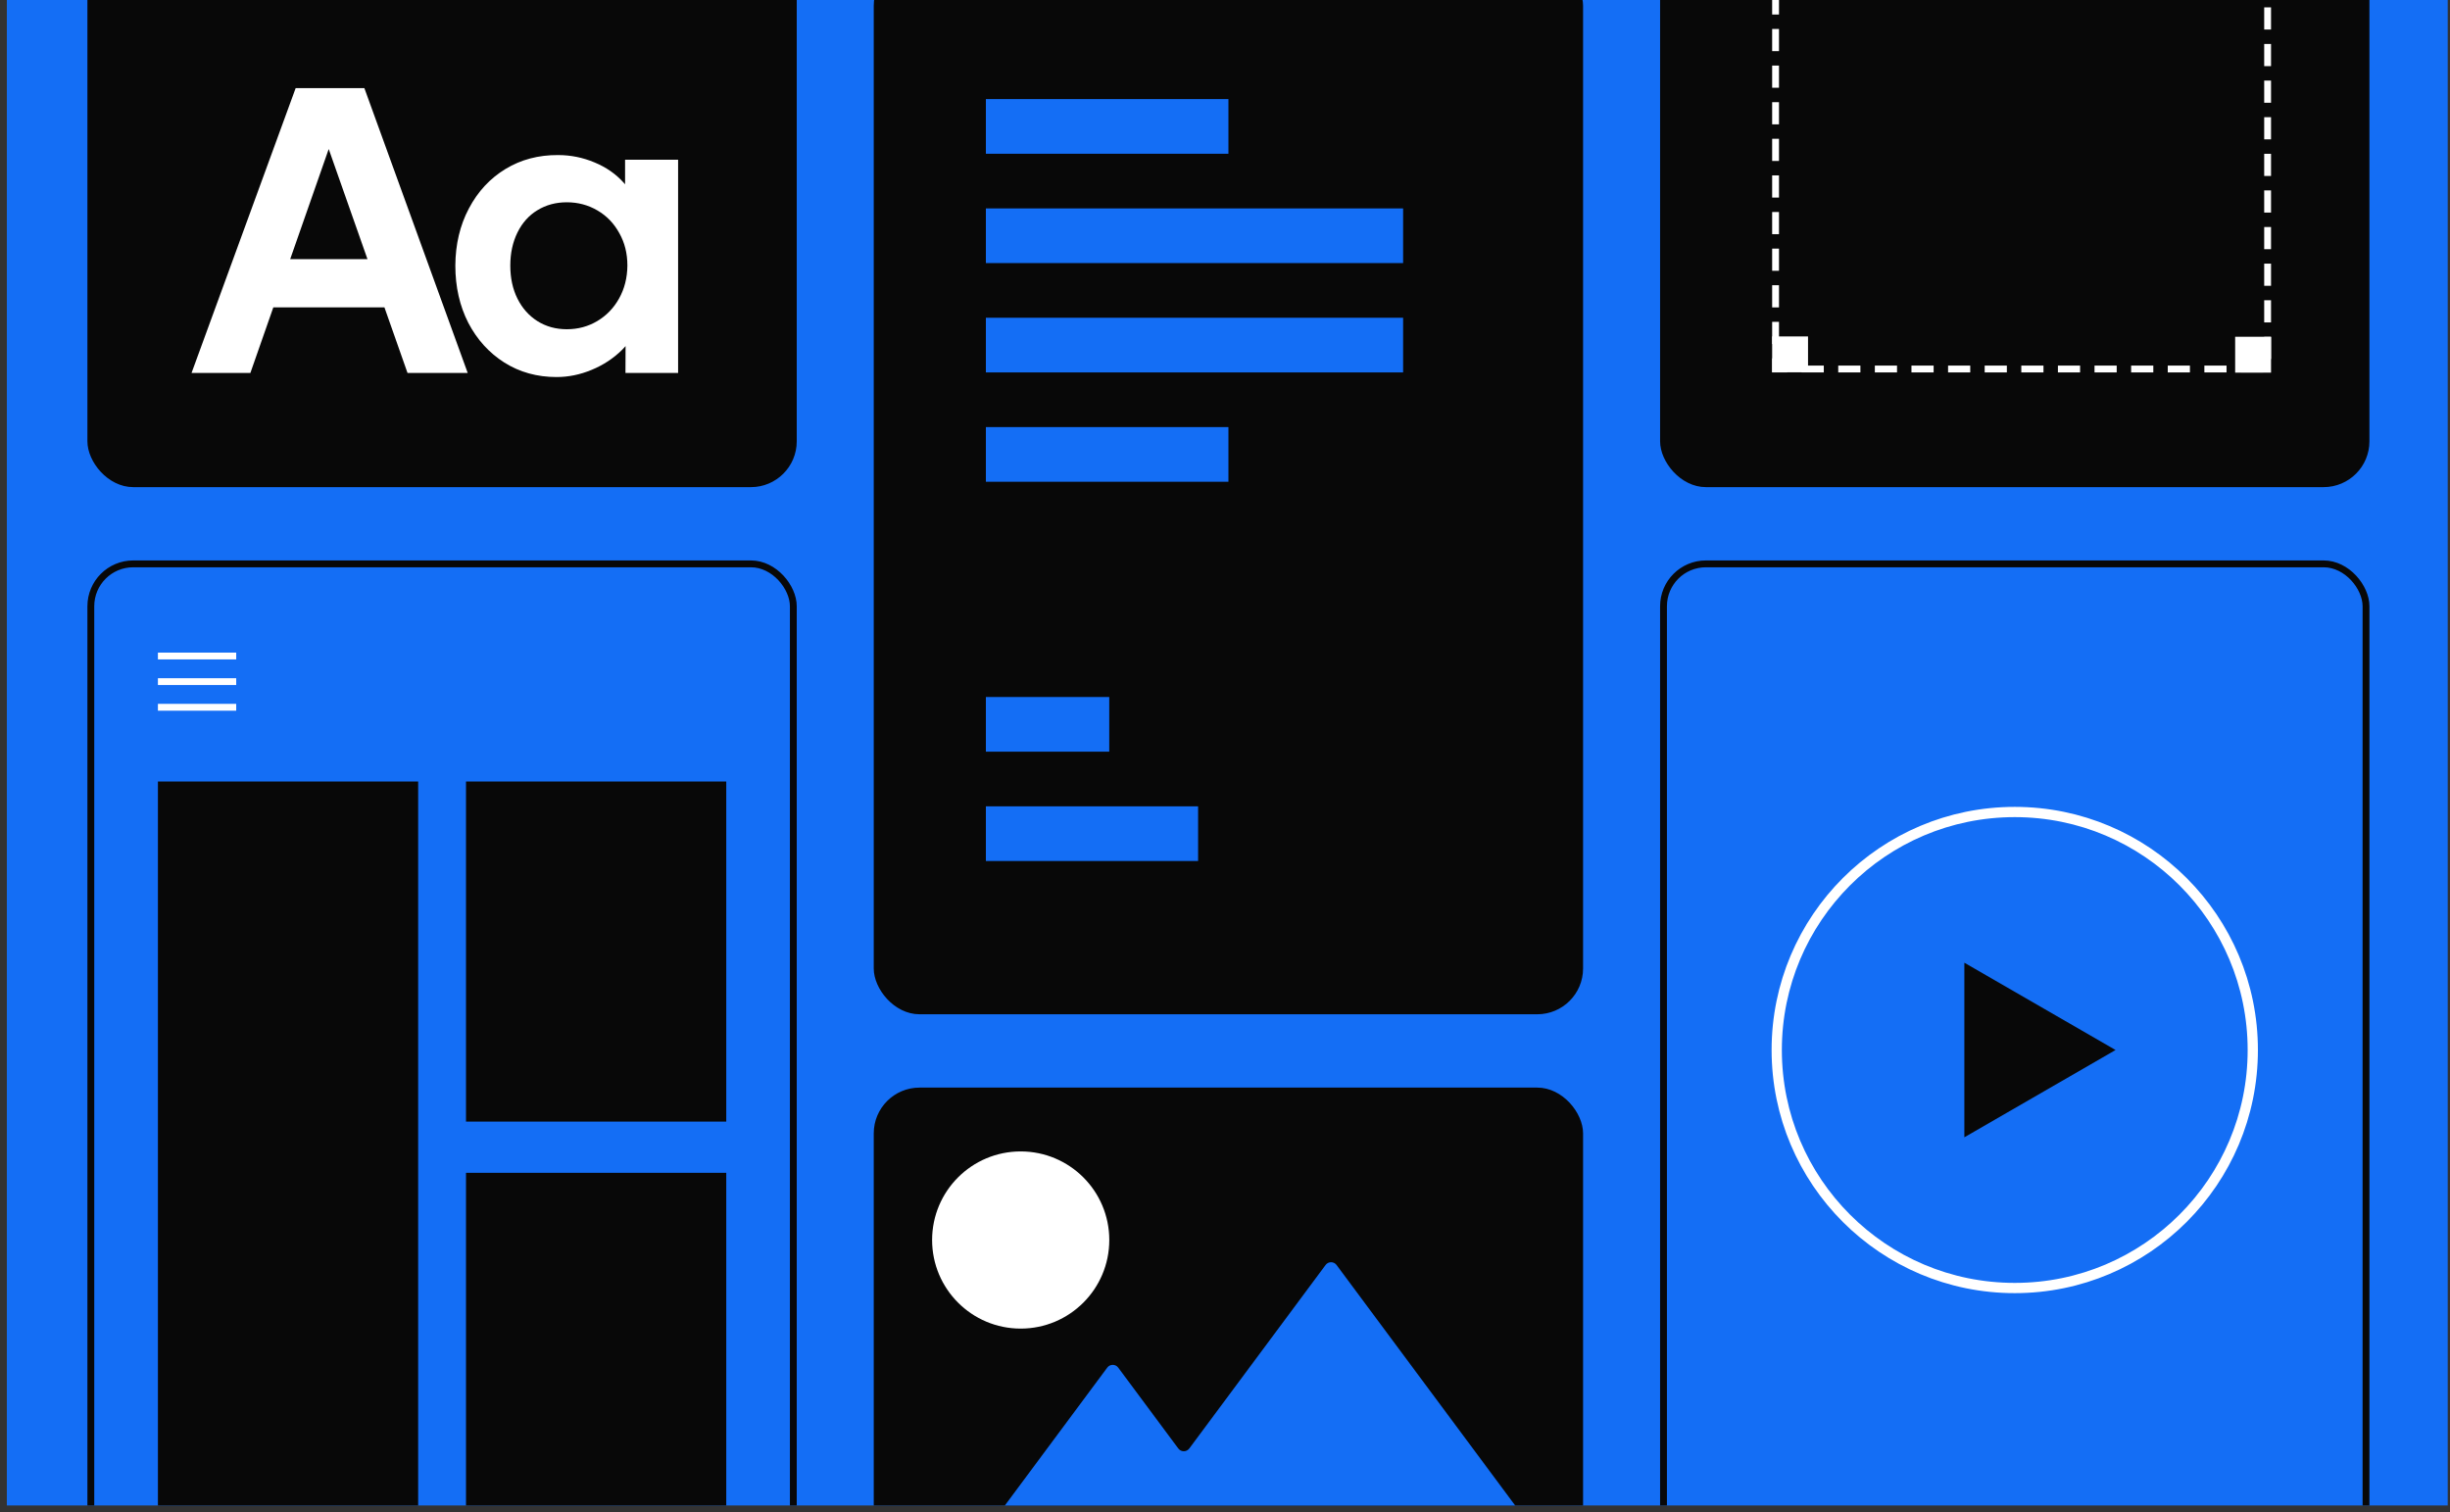 <svg width="358" height="221" viewBox="0 0 358 221" fill="none" xmlns="http://www.w3.org/2000/svg">
<rect x="0" y="0" width="358" height="221" fill="#333333" stroke="none"/>
<mask id="mask0_493_13110" style="mask-type:alpha" maskUnits="userSpaceOnUse" x="0" y="0" width="354" height="221">
<rect x="0.833" y="0.846" width="352.35" height="219" fill="black"/>
<rect x="0.833" y="0.846" width="352.35" height="219" stroke="url(#paint0_linear_493_13110)"/>
</mask>
<g mask="url(#mask0_493_13110)">
</g>
<g clip-path="url(#clip0_493_13110)">
<rect width="356.667" height="220" transform="translate(1)" fill="#146EF5"/>
<g clip-path="url(#clip1_493_13110)">
<rect x="23.074" y="114.204" width="38.029" height="130.408" fill="#080808"/>
<rect x="68.093" y="114.204" width="38.029" height="49.703" fill="#080808"/>
<rect x="68.093" y="171.396" width="38.029" height="73.324" fill="#080808"/>
<line x1="23.074" y1="95.866" x2="34.516" y2="95.866" stroke="white" stroke-width="0.999"/>
<line x1="23.074" y1="103.355" x2="34.516" y2="103.355" stroke="white" stroke-width="0.999"/>
<line x1="23.074" y1="99.611" x2="34.516" y2="99.611" stroke="white" stroke-width="0.999"/>
</g>
<rect x="13.273" y="82.401" width="102.649" height="153.072" rx="6.191" stroke="#080808" stroke-width="0.999"/>
<rect x="243.077" y="82.401" width="102.649" height="153.072" rx="6.191" stroke="#080808" stroke-width="0.999"/>
<circle cx="294.402" cy="153.444" r="27.961" fill="#146EF5"/>
<circle cx="294.401" cy="153.444" r="34.781" stroke="white" stroke-width="1.498"/>
<path d="M309.13 153.444L287.036 166.2L287.036 140.688L309.13 153.444Z" fill="#080808"/>
<rect x="12.774" y="-82.884" width="103.647" height="154.07" rx="6.691" fill="#080808"/>
<path d="M43.203 12.876L53.242 12.876L68.344 54.505H59.549L45.239 13.837L50.81 13.837L36.585 54.505L27.988 54.505L43.203 12.876ZM36.924 37.876H59.549V44.918H36.924V37.876ZM81.326 55.099C78.479 55.099 75.934 54.392 73.69 52.978C71.466 51.564 69.712 49.631 68.43 47.18C67.167 44.71 66.535 41.92 66.535 38.809C66.554 35.698 67.214 32.917 68.515 30.466C69.816 27.997 71.598 26.073 73.86 24.697C76.123 23.321 78.687 22.642 81.552 22.661C83.4 22.661 85.172 23.019 86.869 23.735C88.566 24.433 89.99 25.423 91.14 26.705C92.29 27.968 93.006 29.382 93.289 30.947L91.338 30.862V23.34H99.087L99.087 54.505H91.394L91.422 48L93.515 46.869C93.025 48.453 92.148 49.876 90.885 51.139C89.622 52.384 88.142 53.355 86.445 54.052C84.767 54.75 83.061 55.099 81.326 55.099ZM82.825 48.114C84.447 48.114 85.927 47.718 87.265 46.926C88.623 46.115 89.688 45.012 90.461 43.617C91.253 42.203 91.658 40.6 91.677 38.809C91.677 37.037 91.281 35.453 90.489 34.058C89.716 32.644 88.651 31.541 87.293 30.749C85.936 29.957 84.447 29.561 82.825 29.561C81.222 29.561 79.79 29.948 78.526 30.721C77.282 31.475 76.311 32.559 75.614 33.973C74.916 35.387 74.567 36.999 74.567 38.809C74.567 40.638 74.916 42.25 75.614 43.645C76.311 45.04 77.282 46.134 78.526 46.926C79.79 47.718 81.222 48.114 82.825 48.114Z" fill="white"/>
<rect x="127.675" y="-5.849" width="103.647" height="154.07" rx="6.691" fill="#080808"/>
<rect x="144.059" y="14.479" width="35.441" height="7.989" fill="#146EF5"/>
<rect x="144.059" y="62.413" width="35.441" height="7.989" fill="#146EF5"/>
<rect x="144.059" y="101.857" width="18.027" height="7.989" fill="#146EF5"/>
<rect x="144.059" y="117.835" width="31.009" height="7.989" fill="#146EF5"/>
<rect x="144.059" y="30.457" width="60.967" height="7.989" fill="#146EF5"/>
<rect x="144.059" y="46.435" width="60.967" height="7.989" fill="#146EF5"/>
<rect x="242.578" y="-82.884" width="103.647" height="154.07" rx="6.691" fill="#080808"/>
<rect x="258.951" y="49.166" width="5.243" height="5.243" fill="white"/>
<rect x="326.606" y="49.213" width="5.243" height="5.243" fill="white"/>
<rect x="259.45" y="-17.975" width="71.899" height="71.899" stroke="white" stroke-width="0.999" stroke-dasharray="3.24 2.11"/>
<rect x="127.675" y="158.937" width="103.647" height="154.07" rx="6.691" fill="#080808"/>
<circle cx="149.147" cy="181.21" r="12.945" fill="white"/>
<path fill-rule="evenodd" clip-rule="evenodd" d="M172.176 211.677C172.575 212.214 173.38 212.214 173.78 211.677L193.697 184.86C194.096 184.322 194.901 184.322 195.3 184.86L222.596 221.613C223.086 222.271 222.615 223.207 221.795 223.207H165.24C165.23 223.207 165.225 223.196 165.23 223.188V223.188C165.236 223.18 165.23 223.169 165.221 223.169H146.467C145.646 223.169 145.176 222.234 145.665 221.575L161.795 199.858C162.194 199.32 162.999 199.32 163.398 199.858L172.176 211.677Z" fill="#146EF5"/>
</g>
<defs>
<linearGradient id="paint0_linear_493_13110" x1="177.008" y1="0.346" x2="177.008" y2="220.346" gradientUnits="userSpaceOnUse">
<stop stop-color="white" stop-opacity="0.16"/>
<stop offset="1" stop-color="white" stop-opacity="0.12"/>
</linearGradient>
<clipPath id="clip0_493_13110">
<rect width="356.667" height="220" fill="white" transform="translate(1)"/>
</clipPath>
<clipPath id="clip1_493_13110">
<rect x="12.774" y="81.901" width="103.647" height="154.07" rx="6.691" fill="white"/>
</clipPath>
</defs>
</svg>
